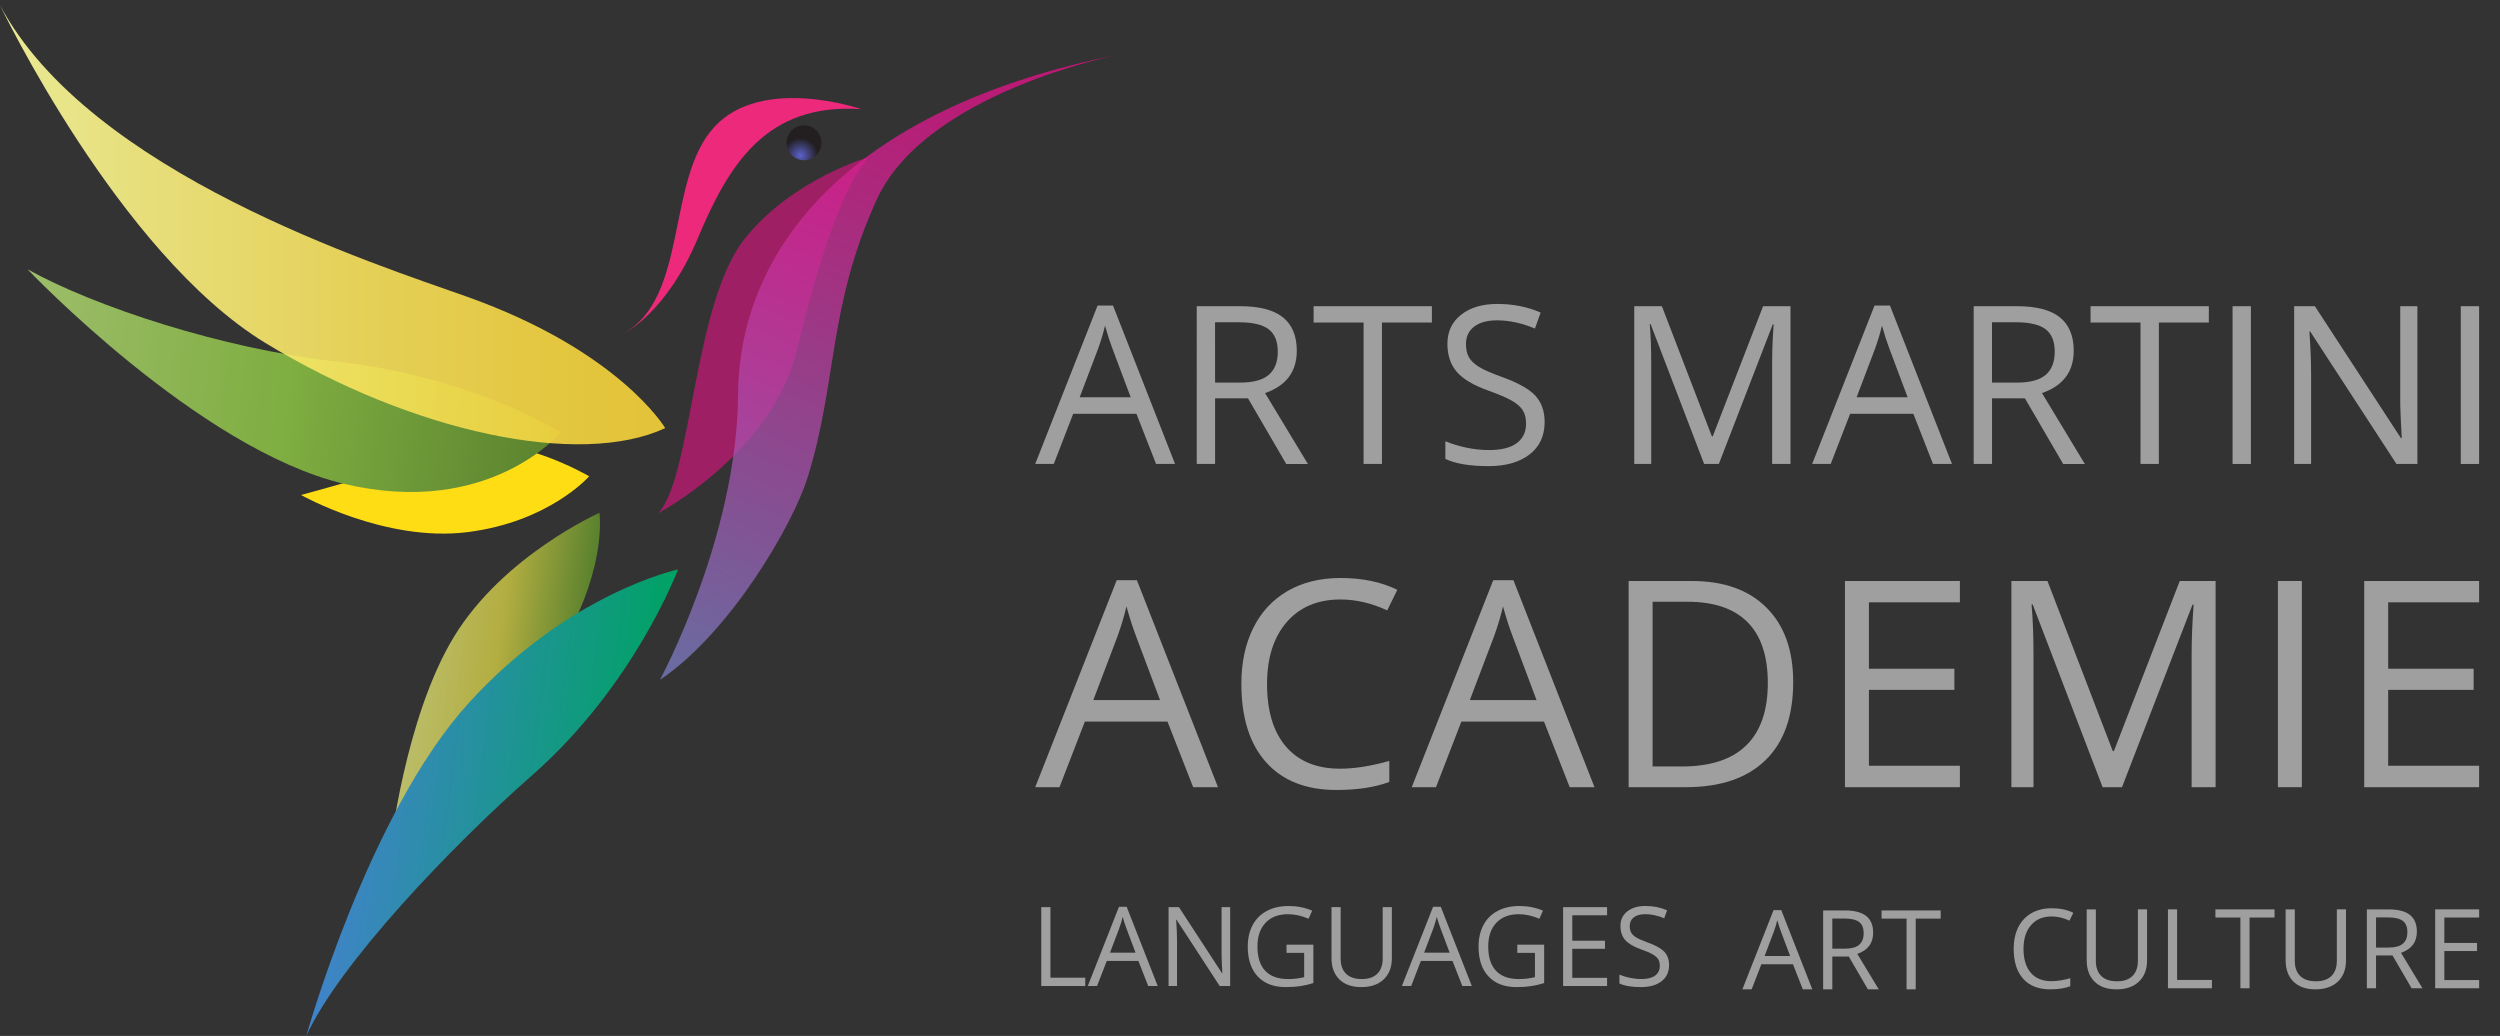 <?xml version="1.0" encoding="utf-8"?>
<!-- Generator: Adobe Illustrator 15.1.0, SVG Export Plug-In . SVG Version: 6.00 Build 0)  -->
<!DOCTYPE svg PUBLIC "-//W3C//DTD SVG 1.1//EN" "http://www.w3.org/Graphics/SVG/1.1/DTD/svg11.dtd">
<svg version="1.1" id="Ebene_1" xmlns="http://www.w3.org/2000/svg" xmlns:xlink="http://www.w3.org/1999/xlink" x="0px" y="0px"
	 width="181px" height="75px" viewBox="0 0 181 75" enable-background="new 0 0 181 75" xml:space="preserve">
<rect x="0" y="0" width="181" height="75" fill="#333333" stroke="none"/>
<g id="birds">
	<g id="paint_bird">
		<path fill="#EC297B" d="M62.353,7.902c0,0-7.186-2.492-10.654,1.309c-3.469,3.8-1.87,12.224-6.467,14.886
			c0,0,3.022-1.45,5.278-6.824C52.766,11.899,55.471,7.434,62.353,7.902z"/>
		<path fill="#9E1F63" d="M47.645,37.162c0,0,8.211-4.318,10.023-11.732c1.813-7.417,3.385-11.888,5.226-14.058
			c0,0-5.545,1.595-8.985,5.918C50.178,21.975,50.097,34.646,47.645,37.162z"/>
		
			<linearGradient id="SVGID_1_" gradientUnits="userSpaceOnUse" x1="1096.426" y1="2044.127" x2="1108.55" y2="2044.127" gradientTransform="matrix(0.992 0.129 -0.129 0.992 -794.33 -2119.671)">
			<stop  offset="0.011" style="stop-color:#BBBD6A"/>
			<stop  offset="0.5" style="stop-color:#B3AE41"/>
			<stop  offset="1" style="stop-color:#5B822E"/>
		</linearGradient>
		<path fill="url(#SVGID_1_)" d="M43.404,37.127c0,0-6.917,3.07-10.51,8.93c-3.595,5.863-4.663,15.547-4.663,15.547
			s5.543-7.776,9.956-11.932C41.859,46.219,43.713,40.566,43.404,37.127z"/>
		
			<linearGradient id="SVGID_2_" gradientUnits="userSpaceOnUse" x1="1092.148" y1="2052.828" x2="1114.489" y2="2052.828" gradientTransform="matrix(0.992 0.129 -0.129 0.992 -794.33 -2119.671)">
			<stop  offset="0" style="stop-color:#4183CA"/>
			<stop  offset="1" style="stop-color:#00A265"/>
		</linearGradient>
		<path fill="url(#SVGID_2_)" d="M49.087,41.23c0,0-3.124,8.373-10.58,14.918C32.697,61.252,24.554,69.781,22.176,75
			c0,0,4.503-16.135,11.772-24.117C41.22,42.902,49.087,41.23,49.087,41.23z"/>
		<path fill="#FFDD15" d="M42.656,34.482c0,0-2.886,3.31-8.837,4.047c-5.952,0.74-12.024-2.692-12.024-2.692
			s7.34-1.976,11.204-3.363C36.862,31.087,42.656,34.482,42.656,34.482z"/>
		
			<linearGradient id="SVGID_3_" gradientUnits="userSpaceOnUse" x1="1064.985" y1="2025.148" x2="1104.793" y2="2025.148" gradientTransform="matrix(0.992 0.129 -0.129 0.992 -794.33 -2119.671)">
			<stop  offset="0.011" style="stop-color:#9DBD6A"/>
			<stop  offset="0.5" style="stop-color:#7FAE41"/>
			<stop  offset="1" style="stop-color:#5B822E"/>
		</linearGradient>
		<path fill="url(#SVGID_3_)" d="M1.989,19.493c0,0,12.381,13.035,22.918,15.536c10.537,2.502,15.691-3.725,15.691-3.725
			s-6.277-4.027-16.334-5.143C16.151,25.262,6.833,22.199,1.989,19.493z"/>
		
			<linearGradient id="SVGID_4_" gradientUnits="userSpaceOnUse" x1="775.6" y1="2163.311" x2="823.762" y2="2163.311" gradientTransform="matrix(1 0 0 1 -775.6 -2147.039)">
			<stop  offset="0.006" style="stop-color:#FFFF9F"/>
			<stop  offset="0.198" style="stop-color:#FDF485"/>
			<stop  offset="0.554" style="stop-color:#FAE35B"/>
			<stop  offset="0.834" style="stop-color:#F9D841"/>
			<stop  offset="1" style="stop-color:#F8D437"/>
		</linearGradient>
		<path opacity="0.89" fill="url(#SVGID_4_)" enable-background="new    " d="M48.162,30.995c0,0-3.291-5.574-14.349-9.513
			C27.194,19.125,6.495,12.552,0,0.375c0,0,8.576,17.972,19.21,24.453C29.845,31.309,41.979,33.875,48.162,30.995z"/>
		
			<linearGradient id="SVGID_5_" gradientUnits="userSpaceOnUse" x1="1118.013" y1="2043.532" x2="1133.101" y2="1990.913" gradientTransform="matrix(0.992 0.129 -0.129 0.992 -794.33 -2119.671)">
			<stop  offset="0" style="stop-color:#7783C7"/>
			<stop  offset="0.242" style="stop-color:#9A5FB4"/>
			<stop  offset="0.581" style="stop-color:#C5339C"/>
			<stop  offset="0.846" style="stop-color:#E0188D"/>
			<stop  offset="1" style="stop-color:#EA0E88"/>
		</linearGradient>
		<path opacity="0.76" fill="url(#SVGID_5_)" enable-background="new    " d="M81,3.948c0,0-13.955,2.722-17.512,10.478
			c-3.557,7.756-2.85,13.23-5.027,20.174c-1.053,3.361-5.56,11.179-10.682,14.621c0,0,5.591-10.324,5.657-20.657
			C53.502,18.231,61.219,7.896,81,3.948z"/>
		
			<radialGradient id="SVGID_6_" cx="1119.561" cy="2002.545" r="1.264" gradientTransform="matrix(0.992 0.129 -0.129 0.992 -794.33 -2119.671)" gradientUnits="userSpaceOnUse">
			<stop  offset="0" style="stop-color:#5B62CA"/>
			<stop  offset="1" style="stop-color:#231F20"/>
		</radialGradient>
		<circle fill="url(#SVGID_6_)" cx="58.211" cy="10.339" r="1.264"/>
	</g>
</g>
<g>
	<path fill="#9F9F9F" d="M83.699,33.591l-1.422-3.633h-4.578l-1.406,3.633h-1.344l4.516-11.469h1.117l4.492,11.469H83.699z
		 M81.863,28.763l-1.328-3.539c-0.172-0.448-0.349-0.997-0.531-1.648c-0.115,0.5-0.279,1.05-0.492,1.648l-1.344,3.539H81.863z"/>
	<path fill="#9F9F9F" d="M87.972,28.841v4.75h-1.328V22.169h3.133c1.401,0,2.436,0.269,3.106,0.805
		c0.67,0.537,1.004,1.344,1.004,2.422c0,1.511-0.766,2.531-2.297,3.063l3.102,5.133h-1.569l-2.766-4.75L87.972,28.841L87.972,28.841
		z M87.972,27.7h1.82c0.938,0,1.625-0.187,2.063-0.559c0.438-0.372,0.656-0.931,0.656-1.676c0-0.755-0.224-1.299-0.669-1.633
		c-0.444-0.333-1.161-0.5-2.145-0.5h-1.727L87.972,27.7L87.972,27.7z"/>
	<path fill="#9F9F9F" d="M100.051,33.591h-1.328V23.349h-3.617v-1.18h8.563v1.18h-3.616v10.242H100.051z"/>
	<path fill="#9F9F9F" d="M111.832,30.552c0,1.005-0.365,1.789-1.094,2.352c-0.729,0.563-1.719,0.844-2.969,0.844
		c-1.354,0-2.396-0.175-3.125-0.523v-1.281c0.469,0.198,0.979,0.354,1.53,0.469c0.552,0.114,1.099,0.172,1.642,0.172
		c0.885,0,1.552-0.168,2-0.504c0.447-0.336,0.672-0.804,0.672-1.402c0-0.396-0.08-0.72-0.238-0.973
		c-0.159-0.253-0.425-0.485-0.797-0.699c-0.373-0.214-0.939-0.456-1.699-0.727c-1.063-0.38-1.822-0.831-2.277-1.352
		s-0.684-1.2-0.684-2.039c0-0.88,0.33-1.581,0.992-2.102c0.66-0.521,1.535-0.781,2.625-0.781c1.135,0,2.18,0.208,3.133,0.625
		l-0.414,1.156c-0.943-0.396-1.859-0.594-2.75-0.594c-0.703,0-1.253,0.151-1.648,0.453s-0.594,0.722-0.594,1.258
		c0,0.396,0.072,0.72,0.219,0.973s0.393,0.484,0.738,0.695c0.346,0.211,0.877,0.444,1.59,0.699c1.197,0.427,2.021,0.886,2.474,1.375
		C111.605,29.135,111.832,29.771,111.832,30.552z"/>
	<path fill="#9F9F9F" d="M123.379,33.591l-3.875-10.125h-0.063c0.072,0.802,0.108,1.755,0.108,2.859v7.266h-1.228V22.169h2
		l3.617,9.422h0.063l3.647-9.422h1.984v11.422h-1.328v-7.359c0-0.844,0.036-1.76,0.109-2.75h-0.063l-3.906,10.109H123.379z"/>
	<path fill="#9F9F9F" d="M139.949,33.591l-1.422-3.633h-4.578l-1.406,3.633h-1.344l4.516-11.469h1.117l4.492,11.469H139.949z
		 M138.113,28.763l-1.328-3.539c-0.172-0.448-0.35-0.997-0.531-1.648c-0.115,0.5-0.279,1.05-0.492,1.648l-1.344,3.539H138.113z"/>
	<path fill="#9F9F9F" d="M144.223,28.841v4.75h-1.328V22.169h3.133c1.4,0,2.437,0.269,3.105,0.805
		c0.67,0.537,1.004,1.344,1.004,2.422c0,1.511-0.766,2.531-2.297,3.063l3.102,5.133h-1.569l-2.767-4.75L144.223,28.841
		L144.223,28.841z M144.223,27.7h1.82c0.938,0,1.625-0.187,2.063-0.559c0.438-0.372,0.656-0.931,0.656-1.676
		c0-0.755-0.223-1.299-0.668-1.633c-0.445-0.333-1.16-0.5-2.145-0.5h-1.727V27.7L144.223,27.7z"/>
	<path fill="#9F9F9F" d="M156.301,33.591h-1.328V23.349h-3.617v-1.18h8.563v1.18h-3.617L156.301,33.591L156.301,33.591z"/>
	<path fill="#9F9F9F" d="M161.637,33.591V22.169h1.328v11.422H161.637z"/>
	<path fill="#9F9F9F" d="M175.02,33.591h-1.516l-6.242-9.586h-0.063c0.082,1.125,0.125,2.156,0.125,3.094v6.492h-1.227V22.169h1.5
		l6.227,9.547h0.063c-0.011-0.141-0.033-0.593-0.07-1.355c-0.035-0.762-0.049-1.309-0.039-1.637v-6.555h1.242V33.591L175.02,33.591z
		"/>
	<path fill="#9F9F9F" d="M178.16,33.591V22.169h1.328v11.422H178.16z"/>
</g>
<g>
	<path fill="#9F9F9F" d="M86.385,56.992l-1.858-4.748h-5.983l-1.838,4.748H74.95l5.901-14.988h1.46l5.871,14.988H86.385z
		 M83.985,50.684l-1.736-4.625c-0.224-0.586-0.456-1.305-0.694-2.156c-0.15,0.654-0.364,1.373-0.643,2.156l-1.756,4.625H83.985z"/>
	<path fill="#9F9F9F" d="M97.043,43.402c-1.641,0-2.936,0.547-3.885,1.639c-0.948,1.093-1.424,2.588-1.424,4.486
		c0,1.953,0.457,3.464,1.373,4.529c0.916,1.064,2.222,1.598,3.916,1.598c1.041,0,2.229-0.188,3.563-0.563v1.521
		c-1.035,0.388-2.311,0.582-3.828,0.582c-2.199,0-3.896-0.668-5.091-2.002c-1.194-1.334-1.792-3.229-1.792-5.687
		c0-1.539,0.287-2.887,0.863-4.044c0.575-1.156,1.407-2.05,2.491-2.676c1.086-0.626,2.364-0.938,3.834-0.938
		c1.565,0,2.935,0.284,4.104,0.856l-0.733,1.489C99.305,43.668,98.174,43.402,97.043,43.402z"/>
	<path fill="#9F9F9F" d="M113.646,56.992l-1.859-4.748h-5.984l-1.837,4.748h-1.755l5.9-14.988h1.461l5.869,14.988H113.646z
		 M111.245,50.684l-1.735-4.625c-0.224-0.586-0.455-1.305-0.693-2.156c-0.149,0.654-0.364,1.373-0.644,2.156l-1.757,4.625H111.245z"
		/>
	<path fill="#9F9F9F" d="M129.827,49.385c0,2.465-0.667,4.35-2.007,5.652c-1.338,1.304-3.26,1.955-5.773,1.955h-4.134V42.064h4.573
		c2.32,0,4.125,0.644,5.41,1.931C129.186,45.279,129.827,47.078,129.827,49.385z M127.99,49.447c0-1.947-0.489-3.413-1.467-4.401
		c-0.977-0.985-2.428-1.479-4.354-1.479h-2.521v11.926h2.113c2.069,0,3.625-0.508,4.666-1.526
		C127.471,52.947,127.99,51.439,127.99,49.447z"/>
	<path fill="#9F9F9F" d="M141.896,56.992h-8.321V42.064h8.321v1.543h-6.586v4.809h6.188v1.531h-6.188v5.492h6.586V56.992z"/>
	<path fill="#9F9F9F" d="M152.229,56.992l-5.064-13.232h-0.082c0.096,1.049,0.143,2.295,0.143,3.737v9.495h-1.601V42.064h2.612
		l4.728,12.313h0.082l4.767-12.313h2.596v14.928h-1.736v-9.617c0-1.104,0.049-2.302,0.145-3.596h-0.082l-5.104,13.213H152.229z"/>
	<path fill="#9F9F9F" d="M164.92,56.992V42.064h1.734v14.928H164.92z"/>
	<path fill="#9F9F9F" d="M179.488,56.992h-8.319V42.064h8.319v1.543h-6.584v4.809h6.187v1.531h-6.187v5.492h6.584V56.992
		L179.488,56.992z"/>
</g>
<g>
	<path fill="#9F9F9F" d="M148.533,66.351c-0.628,0-1.123,0.209-1.486,0.627s-0.545,0.99-0.545,1.717
		c0,0.748,0.175,1.324,0.525,1.732s0.85,0.611,1.498,0.611c0.398,0,0.853-0.072,1.363-0.215v0.582
		c-0.396,0.148-0.884,0.223-1.465,0.223c-0.841,0-1.49-0.256-1.947-0.766s-0.686-1.236-0.686-2.176c0-0.588,0.11-1.104,0.33-1.547
		s0.538-0.783,0.953-1.023s0.904-0.359,1.467-0.359c0.599,0,1.122,0.109,1.57,0.328l-0.281,0.57
		C149.397,66.452,148.966,66.351,148.533,66.351z"/>
	<path fill="#9F9F9F" d="M155.447,65.839v3.695c0,0.65-0.196,1.162-0.59,1.535s-0.934,0.559-1.621,0.559s-1.22-0.188-1.596-0.563
		s-0.564-0.891-0.564-1.547v-3.68h0.664v3.727c0,0.477,0.13,0.842,0.391,1.098s0.644,0.383,1.148,0.383
		c0.481,0,0.853-0.129,1.113-0.385s0.391-0.625,0.391-1.104v-3.719H155.447z"/>
	<path fill="#9F9F9F" d="M156.959,71.55v-5.711h0.664v5.109h2.52v0.602H156.959z"/>
	<path fill="#9F9F9F" d="M162.869,71.55h-0.664v-5.121h-1.809v-0.59h4.281v0.59h-1.809V71.55z"/>
	<path fill="#9F9F9F" d="M169.85,65.839v3.695c0,0.65-0.196,1.162-0.59,1.535s-0.934,0.559-1.621,0.559s-1.22-0.188-1.596-0.563
		s-0.564-0.891-0.564-1.547v-3.68h0.664v3.727c0,0.477,0.13,0.842,0.391,1.098s0.644,0.383,1.148,0.383
		c0.481,0,0.853-0.129,1.113-0.385s0.391-0.625,0.391-1.104v-3.719H169.85z"/>
	<path fill="#9F9F9F" d="M172.025,69.175v2.375h-0.664v-5.711h1.566c0.7,0,1.218,0.135,1.553,0.402s0.502,0.672,0.502,1.211
		c0,0.756-0.383,1.266-1.148,1.531l1.551,2.566H174.6l-1.383-2.375H172.025z M172.025,68.604h0.91c0.469,0,0.813-0.094,1.031-0.279
		s0.328-0.465,0.328-0.838c0-0.377-0.111-0.65-0.334-0.816s-0.58-0.25-1.072-0.25h-0.863V68.604z"/>
	<path fill="#9F9F9F" d="M179.49,71.55h-3.184v-5.711h3.184v0.59h-2.52v1.84h2.367v0.586h-2.367v2.102h2.52V71.55z"/>
</g>
<g>
	<path fill="#9F9F9F" d="M130.523,71.628l-0.711-1.816h-2.289l-0.703,1.816h-0.672l2.258-5.734h0.559l2.246,5.734H130.523z
		 M129.605,69.214l-0.664-1.77c-0.086-0.225-0.174-0.498-0.266-0.824c-0.057,0.25-0.139,0.525-0.246,0.824l-0.672,1.77H129.605z"/>
	<path fill="#9F9F9F" d="M132.66,69.253v2.375h-0.664v-5.711h1.566c0.701,0,1.219,0.135,1.553,0.402s0.502,0.672,0.502,1.211
		c0,0.756-0.383,1.266-1.148,1.531l1.551,2.566h-0.785l-1.383-2.375H132.66z M132.66,68.683h0.91c0.469,0,0.813-0.094,1.031-0.279
		s0.328-0.465,0.328-0.838c0-0.377-0.111-0.65-0.334-0.816s-0.58-0.25-1.072-0.25h-0.863V68.683z"/>
	<path fill="#9F9F9F" d="M138.699,71.628h-0.664v-5.121h-1.809v-0.59h4.281v0.59h-1.809V71.628z"/>
</g>
<g>
	<path fill="#9F9F9F" d="M75.388,71.388v-5.711h0.664v5.109h2.52v0.602H75.388z"/>
	<path fill="#9F9F9F" d="M83.13,71.388l-0.711-1.816H80.13l-0.703,1.816h-0.672l2.258-5.734h0.559l2.246,5.734H83.13z
		 M82.212,68.974l-0.664-1.77c-0.086-0.225-0.174-0.498-0.266-0.824c-0.057,0.25-0.139,0.525-0.246,0.824l-0.672,1.77H82.212z"/>
	<path fill="#9F9F9F" d="M89.064,71.388h-0.758l-3.121-4.793h-0.031c0.042,0.563,0.063,1.078,0.063,1.547v3.246h-0.613v-5.711h0.75
		l3.113,4.773h0.031c-0.005-0.07-0.017-0.297-0.035-0.678s-0.025-0.654-0.02-0.818v-3.277h0.621V71.388z"/>
	<path fill="#9F9F9F" d="M93.146,68.396h1.941v2.777c-0.302,0.096-0.609,0.17-0.922,0.219s-0.675,0.074-1.086,0.074
		c-0.865,0-1.537-0.258-2.02-0.771c-0.482-0.514-0.722-1.234-0.722-2.162c0-0.594,0.119-1.113,0.357-1.561s0.582-0.787,1.029-1.023
		s0.973-0.354,1.574-0.354c0.609,0,1.177,0.111,1.703,0.336l-0.258,0.586c-0.516-0.219-1.012-0.328-1.488-0.328
		c-0.695,0-1.238,0.207-1.629,0.621s-0.586,0.988-0.586,1.723c0,0.771,0.188,1.355,0.564,1.754s0.93,0.598,1.658,0.598
		c0.396,0,0.782-0.045,1.16-0.137v-1.758h-1.277V68.396z"/>
	<path fill="#9F9F9F" d="M100.771,65.677v3.695c0,0.65-0.196,1.162-0.59,1.535s-0.934,0.559-1.621,0.559s-1.22-0.188-1.596-0.563
		s-0.564-0.891-0.564-1.547v-3.68h0.664v3.727c0,0.477,0.13,0.842,0.391,1.098s0.644,0.383,1.148,0.383
		c0.481,0,0.853-0.129,1.113-0.385s0.391-0.625,0.391-1.104v-3.719H100.771z"/>
	<path fill="#9F9F9F" d="M105.872,71.388l-0.711-1.816h-2.289l-0.703,1.816h-0.672l2.258-5.734h0.559l2.246,5.734H105.872z
		 M104.954,68.974l-0.664-1.77c-0.086-0.225-0.175-0.498-0.266-0.824c-0.058,0.25-0.14,0.525-0.246,0.824l-0.672,1.77H104.954z"/>
	<path fill="#9F9F9F" d="M109.856,68.396h1.941v2.777c-0.302,0.096-0.609,0.17-0.922,0.219s-0.675,0.074-1.086,0.074
		c-0.864,0-1.538-0.258-2.02-0.771s-0.723-1.234-0.723-2.162c0-0.594,0.119-1.113,0.357-1.561s0.581-0.787,1.029-1.023
		s0.973-0.354,1.574-0.354c0.609,0,1.177,0.111,1.703,0.336l-0.258,0.586c-0.516-0.219-1.012-0.328-1.488-0.328
		c-0.695,0-1.238,0.207-1.629,0.621s-0.586,0.988-0.586,1.723c0,0.771,0.188,1.355,0.564,1.754s0.929,0.598,1.658,0.598
		c0.396,0,0.782-0.045,1.16-0.137v-1.758h-1.277V68.396z"/>
	<path fill="#9F9F9F" d="M116.353,71.388h-3.184v-5.711h3.184v0.59h-2.52v1.84h2.367v0.586h-2.367v2.102h2.52V71.388z"/>
	<path fill="#9F9F9F" d="M120.841,69.868c0,0.502-0.183,0.895-0.547,1.176s-0.859,0.422-1.484,0.422
		c-0.677,0-1.198-0.088-1.563-0.262v-0.641c0.234,0.1,0.489,0.178,0.766,0.234s0.55,0.086,0.82,0.086c0.442,0,0.776-0.084,1-0.252
		s0.336-0.402,0.336-0.701c0-0.197-0.04-0.359-0.119-0.486s-0.212-0.242-0.398-0.35s-0.47-0.229-0.85-0.363
		c-0.531-0.189-0.911-0.416-1.139-0.676s-0.342-0.6-0.342-1.02c0-0.439,0.165-0.791,0.496-1.051s0.769-0.391,1.313-0.391
		c0.567,0,1.09,0.104,1.566,0.313l-0.207,0.578c-0.472-0.197-0.93-0.297-1.375-0.297c-0.352,0-0.626,0.076-0.824,0.227
		s-0.297,0.361-0.297,0.629c0,0.197,0.036,0.359,0.109,0.486s0.196,0.242,0.369,0.348s0.438,0.223,0.795,0.35
		c0.599,0.213,1.011,0.443,1.236,0.688S120.841,69.478,120.841,69.868z"/>
</g>
</svg>
